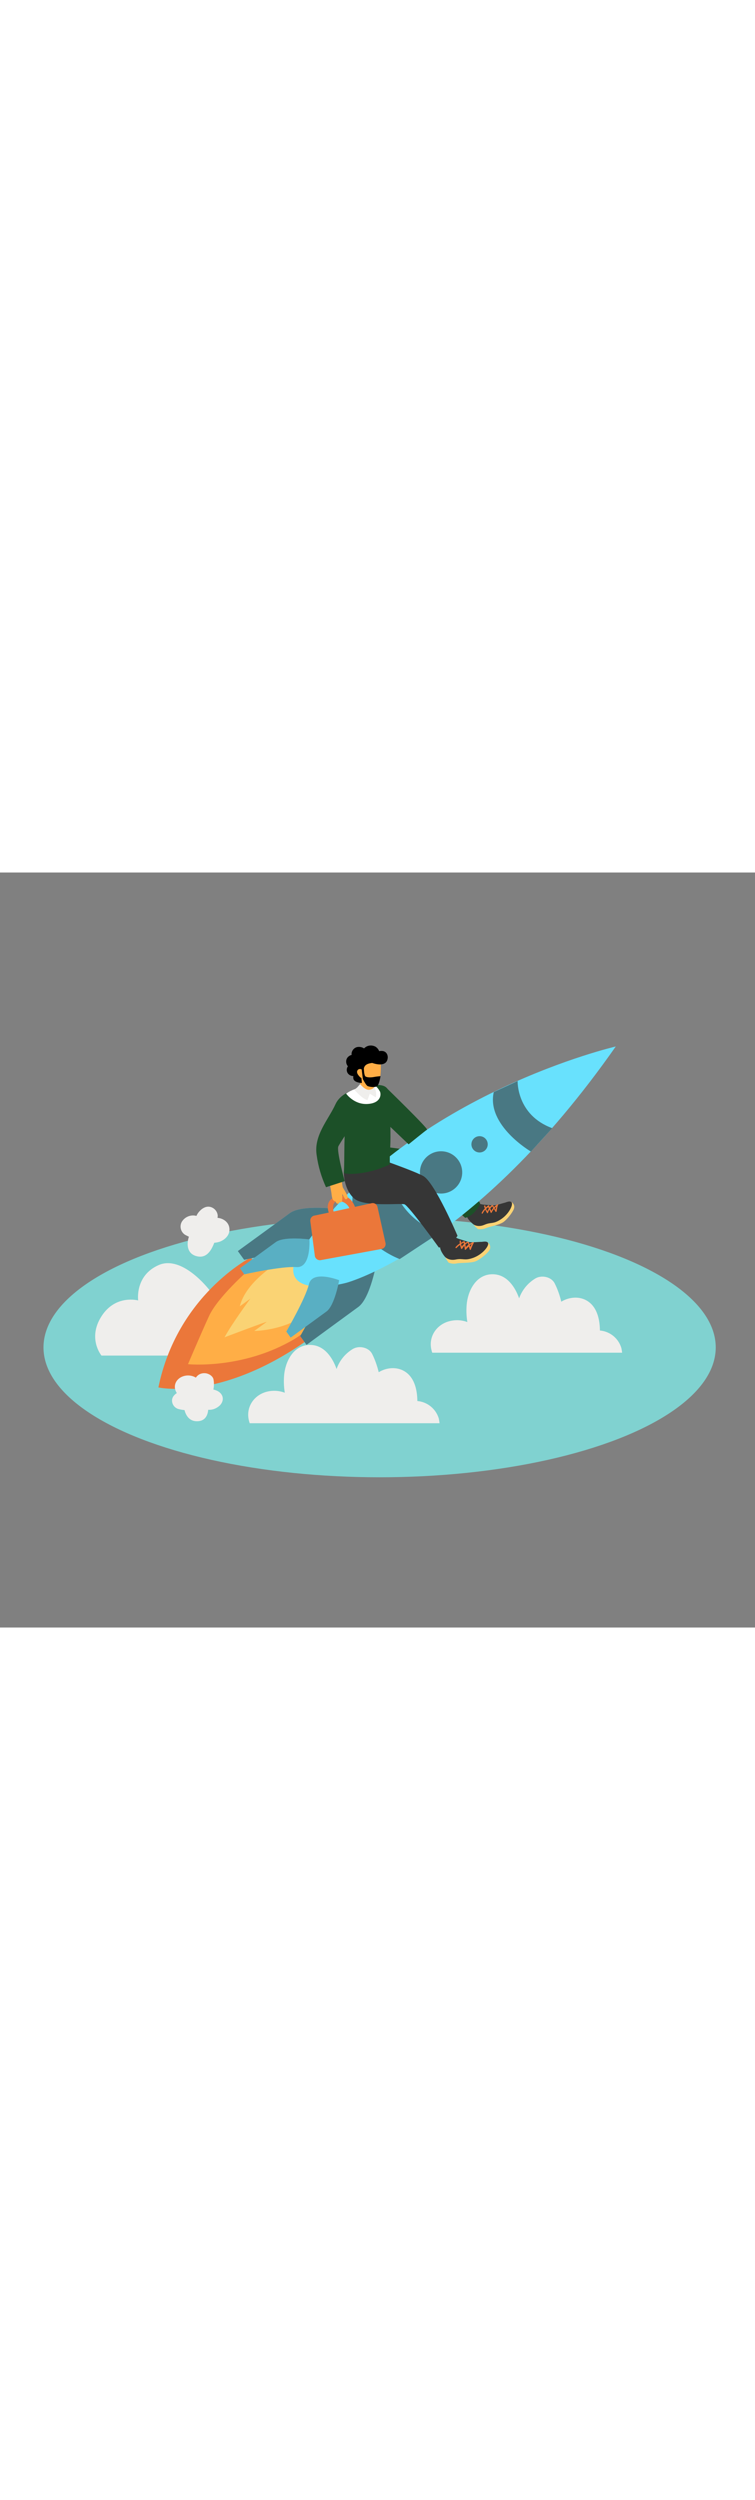 <svg version="1.1" id="Layer_1" xmlns="http://www.w3.org/2000/svg" xmlns:xlink="http://www.w3.org/1999/xlink" x="0px" y="0px" viewBox="0 0 500 500" style="width: 151px;" xml:space="preserve" data-imageid="career-2-55" imageName="Career 2" class="illustrations_image">
<rect x="0" y="0" width="500" height="500" fill="#808080" stroke="none"/>
<style type="text/css">
	.st0_career-2-55{fill:#80D2D0;}
	.st1_career-2-55{fill:#FAD374;}
	.st2_career-2-55{fill:#363636;}
	.st3_career-2-55{fill:#EB773A;}
	.st4_career-2-55{fill:#1C5028;}
	.st5_career-2-55{fill:#EFEEEC;}
	.st6_career-2-55{fill:#FFAE46;}
	.st7_career-2-55{fill:#68E1FD;}
	.st8_career-2-55{opacity:0.61;fill:#363636;enable-background:new    ;}
	.st9_career-2-55{opacity:0.29;fill:#363636;enable-background:new    ;}
	.st10_career-2-55{fill:#FFFFFF;}
</style>
<ellipse id="Base_career-2-55" class="st0_career-2-55" cx="251.4" cy="314.5" rx="222.6" ry="86"/>
<g id="Character_Left_Foot_career-2-55">
	<path class="st1_career-2-55" d="M337.8,217.9c-2,0.4-4,1.1-5.9,1.9c-1.9,0.9-10.5,1-11.3,0.9s-3.8-1.4-4.6-0.8s-1.4,3.1-1.4,3.1&#xA;&#9;&#9;s-4.5,0.3-5.5,3c0,0-0.6,2.8,4.9,7.4c0,0.1,0,0.2,0,0.3c0.8,0.9,1.6,1.7,2.4,2.4c1.9,0.3,3.9,0.1,5.6-0.7c2.3-0.9,8.5-2,11.2-3.8&#xA;&#9;&#9;s6.4-6.7,7.1-8.8c0.5-1.3,0.3-2.8-0.7-3.8C339.3,218.5,338.6,218,337.8,217.9z"/>
	<path class="st2_career-2-55" d="M314.9,222.4c0,0-4.7,0.9-5.7,3.7s4.2,6.8,4.2,6.8s2.8,2.4,7.4,0.4s5.5-0.2,10.7-3.5s8.1-9,7.5-11&#xA;&#9;&#9;s-4.2-0.2-4.5-0.2s-6.2,2-8.2,1.8s-5.5-0.3-7-0.6s-2.6-0.9-3.5,0.3C315.3,220.7,315,221.5,314.9,222.4z"/>
	<path class="st3_career-2-55" d="M328.9,220L328.9,220c-0.6,0.5-1.2,1-1.7,1.6l-0.8-1.3c-0.3,0-0.6,0-0.9,0v0.1c-0.4,0.4-0.9,0.8-1.2,1.2&#xA;&#9;&#9;c-0.1-0.3-0.3-0.6-0.4-1c-0.1-0.2-0.3-0.3-0.5-0.2c0,0,0,0,0,0c-0.1,0-0.1,0.1-0.2,0.1c-0.5,0.4-1,0.9-1.5,1.3&#xA;&#9;&#9;c-0.1-0.4-0.2-0.8-0.3-1.1c-0.1-0.5-0.9-0.2-0.8,0.3c0.1,0.5,0.3,1,0.5,1.5c-0.9,0.8-1.6,1.8-2.1,2.9c-0.1,0.2,0,0.4,0.2,0.5&#xA;&#9;&#9;s0.4,0,0.5-0.2c0.5-0.9,1-1.7,1.7-2.4c0.3,0.7,0.6,1.3,1,1.9c-0.1,0.5,0.7,0.6,0.8,0.1c0.2-0.7,0.5-1.4,0.9-2.1&#xA;&#9;&#9;c0.1,0.4,0.3,0.7,0.5,1.1c0.1,0.2,0.1,0.4,0.2,0.5l0.1,0.1l0,0c-0.1,0.2,0,0.4,0.2,0.5c0.2,0.1,0.4,0,0.5-0.2l0,0&#xA;&#9;&#9;c0.4-0.8,0.9-1.6,1.5-2.4c0.4,0.6,0.7,1.2,1,1.8c0.1,0.2,0.4,0.2,0.6,0.1c0.1-0.1,0.1-0.1,0.2-0.2c0.2-1.4,0.4-2.8,0.8-4.1l0.1-0.1&#xA;&#9;&#9;c0.2-0.1,0.2-0.4,0.1-0.6c0,0,0,0,0,0L328.9,220z M322.7,224.3c-0.3-0.5-0.5-1-0.8-1.5c0.5-0.4,0.9-0.8,1.4-1.2&#xA;&#9;&#9;c0.1,0.3,0.2,0.6,0.4,0.9C323.3,223,323,223.6,322.7,224.3L322.7,224.3z M325.4,224.1c-0.1-0.3-0.3-0.6-0.4-0.8l-0.3-0.8&#xA;&#9;&#9;c0.4-0.5,0.8-1,1.3-1.4c0.2,0.4,0.5,0.7,0.7,1.1C326.1,222.8,325.7,223.4,325.4,224.1L325.4,224.1z M328.2,223.3l-0.6-1&#xA;&#9;&#9;c0.3-0.4,0.6-0.7,1-1C328.4,222,328.3,222.6,328.2,223.3L328.2,223.3z"/>
	<path class="st4_career-2-55" d="M239.7,195.9c0,0,2.3,10.3,9.9,14.3c7.3,3.8,28.7-3.5,31.4-3.4s27.1,21.9,27.1,21.9c6.9-1.7,9.9-9.7,9.9-9.7&#xA;&#9;&#9;s-21.1-29.7-29.1-32.1s-42.9-6.1-44.9-6.8"/>
</g>
<g id="Clouds_2_career-2-55">
	<path class="st5_career-2-55" d="M138.7,276.5c0,0-17.9-23.5-33.7-16.5s-13.5,23.4-13.5,23.4s-14.9-4.2-24.3,10.5s0,26,0,26h85.3"/>
	<path class="st5_career-2-55" d="M151.9,235.4c-0.5-3.9-4.1-6.4-7.8-6.7c0-0.4,0-0.8,0.1-1.1c0-2.5-1.6-4.8-3.9-5.8c-2.5-1.1-4.9-0.3-6.9,1.3&#xA;&#9;&#9;c-1.4,1.2-2.6,2.6-3.3,4.3c-3.7-1-7.7,0.6-9.7,3.9c-1.7,3-0.7,6.9,2.3,8.7c0.8,0.4,1.6,0.8,2.4,1.2c-1.7,5.2-1.1,11.1,4.8,12.8&#xA;&#9;&#9;c6.6,1.9,9.9-3.3,12-8.8c1.2-0.1,2.4-0.3,3.6-0.7C149.2,243.1,152.5,239.9,151.9,235.4z"/>
</g>
<g id="Rocket_career-2-55">
	<path class="st3_career-2-55" d="M165.9,255c0,0-48.5,24.9-61,86c0,0,46.7,10.7,110.3-40.1"/>
	<path class="st6_career-2-55" d="M165.2,262.8c0,0-20.9,18.1-26.8,31s-13.9,31.8-13.9,31.8s36.1,3.7,70.4-16.6S197.5,249.3,165.2,262.8z"/>
	<path class="st1_career-2-55" d="M185.7,256.6c-1.3,2.1-22.6,13.6-26.9,30.7l7-5.1c0,0-12,16.2-17.1,25.6c0,0,28.8-10.9,27.9-10.2l-8.2,6&#xA;&#9;&#9;c0,0,21.8-0.1,36.7-13.1s-4.9-36.4-4.9-36.4L185.7,256.6z"/>
	<path class="st7_career-2-55 targetColor" d="M249.5,257.6c0,0-4.1,24.2-12.2,30.1s-34.3,25.1-34.3,25.1l-4.2-5.8c0,0,18.4-31.6,21.8-45.6&#xA;&#9;&#9;S249.5,257.6,249.5,257.6z" style="fill: rgb(104, 225, 253);"/>
	<path class="st8_career-2-55" d="M249.5,257.6c0,0-4.1,24.2-12.2,30.1s-34.3,25.1-34.3,25.1l-4.2-5.8c0,0,18.4-31.6,21.8-45.6&#xA;&#9;&#9;S249.5,257.6,249.5,257.6z"/>
	<path class="st7_career-2-55 targetColor" d="M224.3,223c0,0-24.3-3.4-32.4,2.6s-34.4,25.1-34.4,25.1l4.2,5.8c0,0,35.7-8,50.1-7S224.3,223,224.3,223z" style="fill: rgb(104, 225, 253);"/>
	<path class="st8_career-2-55" d="M224.3,223c0,0-24.3-3.4-32.4,2.6s-34.4,25.1-34.4,25.1l4.2,5.8c0,0,35.7-8,50.1-7S224.3,223,224.3,223z"/>
	<path class="st7_career-2-55 targetColor" d="M407.8,115.2c0,0-133.7,30.9-203,127.8c0,0-16.2,16.7-8.6,26.2s33.2,2.5,33.2,2.5S313.9,249.3,407.8,115.2z" style="fill: rgb(104, 225, 253);"/>
	<path class="st7_career-2-55 targetColor" d="M204.9,243c0,0-16.7-2.3-22.3,1.8s-23.7,17.3-23.7,17.3l2.9,4c0,0,24.6-5.5,34.5-4.8S204.9,243,204.9,243z" style="fill: rgb(104, 225, 253);"/>
	<path class="st7_career-2-55 targetColor" d="M224.6,270c0,0-2.9,16.7-8.4,20.7S192.5,308,192.5,308l-2.9-4c0,0,12.7-21.8,15-31.4S224.6,270,224.6,270z" style="fill: rgb(104, 225, 253);"/>
	<path class="st9_career-2-55" d="M204.9,243c0,0-16.7-2.3-22.3,1.8s-23.7,17.3-23.7,17.3l2.9,4c0,0,24.6-5.5,34.5-4.8S204.9,243,204.9,243z"/>
	<path class="st9_career-2-55" d="M224.6,270c0,0-2.9,16.7-8.4,20.7S192.5,308,192.5,308l-2.9-4c0,0,12.7-21.8,15-31.4S224.6,270,224.6,270z"/>
	<path class="st7_career-2-55 targetColor" d="M342.8,138.1c0,0-0.8,22.5,22.9,31.2l-14.1,15.5c0,0-29.6-17.3-24.6-39.4L342.8,138.1z" style="fill: rgb(104, 225, 253);"/>
	<path class="st7_career-2-55 targetColor" d="M256.4,188.8c0,0-0.4,38.1,35,49.6L264.7,256c0,0-38-13.9-30.3-47.7L256.4,188.8z" style="fill: rgb(104, 225, 253);"/>
	<circle class="st7_career-2-55 targetColor" cx="317.6" cy="180" r="5.4" style="fill: rgb(104, 225, 253);"/>
	<circle class="st7_career-2-55 targetColor" cx="292.1" cy="198.6" r="14" style="fill: rgb(104, 225, 253);"/>
	<path class="st8_career-2-55" d="M342.8,138.1c0,0-0.8,22.5,22.9,31.2l-14.1,15.5c0,0-29.6-17.3-24.6-39.4L342.8,138.1z"/>
	<path class="st8_career-2-55" d="M256.4,188.8c0,0-0.4,38.1,35,49.6L264.7,256c0,0-38-13.9-30.3-47.7L256.4,188.8z"/>
	<circle class="st8_career-2-55" cx="317.6" cy="180" r="5.4"/>
	<circle class="st8_career-2-55" cx="292.1" cy="198.6" r="14"/>
</g>
<g id="Character_career-2-55">
	<path class="st4_career-2-55" d="M255.6,142.3c0,0,28.2,27.4,27.2,28s-12.2,9.7-12.2,9.7l-19.8-18.9"/>
	<path class="st1_career-2-55" d="M322.4,244.6c-2.1,0-4.2,0.2-6.3,0.6c-2.1,0.5-10.8-1.4-11.5-1.6s-3.5-2.2-4.4-1.8s-2.1,2.8-2.1,2.8&#xA;&#9;&#9;s-4.6-0.7-6.2,1.8c0,0-1.2,2.7,3.3,8.6c0,0.1-0.1,0.2-0.1,0.3c0.6,1,1.2,2,1.9,3c1.8,0.8,3.9,1,5.8,0.5c2.5-0.4,9-0.1,12.1-1.3&#xA;&#9;&#9;s7.9-5.3,9.1-7.2c0.8-1.2,0.9-2.7,0.2-4C323.7,245.6,323.1,245,322.4,244.6z"/>
	<path class="st2_career-2-55" d="M298.4,244c0,0-5-0.2-6.6,2.5s2.7,7.8,2.7,7.8s2.3,3,7.3,2s5.6,1,11.5-1.1s10.1-7.2,10-9.4s-4.1-1.1-4.5-1.2&#xA;&#9;&#9;s-6.7,0.6-8.6,0s-5.4-1.6-6.9-2.2s-2.5-1.5-3.6-0.5C299.1,242.4,298.6,243.2,298.4,244z"/>
	<path class="st3_career-2-55" d="M313,244.8L313,244.8c-0.7,0.3-1.4,0.8-2.1,1.2c-0.2-0.5-0.3-1-0.5-1.4c-0.3-0.1-0.6-0.1-0.9-0.2&#xA;&#9;&#9;c0,0,0,0,0,0.1c-0.5,0.3-1,0.6-1.5,0.9c-0.1-0.4-0.1-0.7-0.2-1c0-0.1-0.1-0.2-0.1-0.2c-0.1-0.1-0.2-0.1-0.4-0.1&#xA;&#9;&#9;c-0.1,0-0.1,0-0.2,0.1c-0.6,0.3-1.2,0.6-1.8,1c0-0.4-0.1-0.8-0.1-1.2s-0.8-0.4-0.8,0.1c0,0.5,0,1.1,0.1,1.6c-1.1,0.6-2,1.5-2.8,2.4&#xA;&#9;&#9;c-0.3,0.4,0.3,0.9,0.7,0.5c0.7-0.8,1.4-1.4,2.3-2c0.1,0.7,0.3,1.5,0.6,2.2c-0.2,0.4,0.5,0.7,0.8,0.3c0.4-0.7,0.8-1.3,1.4-1.9&#xA;&#9;&#9;c0.1,0.4,0.1,0.8,0.2,1.2c0,0.2,0.1,0.4,0.1,0.6c0,0.1,0,0.1,0,0.2l0,0c-0.1,0.2-0.1,0.4,0.1,0.6c0.2,0.1,0.4,0.1,0.6-0.1&#xA;&#9;&#9;c0.6-0.7,1.3-1.4,2-2c0.2,0.7,0.4,1.3,0.6,2c0.1,0.2,0.3,0.3,0.5,0.2c0.1,0,0.2-0.1,0.2-0.2c0.5-1.4,1.1-2.7,1.7-4l0.1-0.1&#xA;&#9;&#9;c0.2-0.1,0.3-0.3,0.2-0.5c0,0,0,0,0-0.1C313.6,244.8,313.3,244.8,313,244.8z M305.8,247.7c-0.2-0.6-0.3-1.1-0.4-1.7&#xA;&#9;&#9;c0.5-0.3,1.1-0.6,1.7-0.9c0,0.3,0.1,0.6,0.1,1C306.7,246.5,306.2,247.1,305.8,247.7L305.8,247.7z M308.5,248.1&#xA;&#9;&#9;c-0.1-0.3-0.2-0.6-0.2-0.9l-0.1-0.9c0.5-0.4,1-0.8,1.6-1.1c0.1,0.4,0.3,0.8,0.4,1.3C309.6,247,309,247.5,308.5,248.1L308.5,248.1z&#xA;&#9;&#9; M311.5,247.9l-0.4-1.1c0.4-0.3,0.8-0.5,1.2-0.8C312,246.7,311.7,247.3,311.5,247.9L311.5,247.9z"/>
	<path class="st2_career-2-55" d="M227.7,199c0,0,0,11.1,7,17c6.6,5.6,30.3,2.9,33.1,3.7s22.8,28.6,22.8,28.6c7.5-0.1,12.4-7.7,12.4-7.7&#xA;&#9;&#9;s-15-35.3-22.7-39.6s-42.7-16-44.6-17.2"/>
	<path class="st4_career-2-55" d="M244.3,198.1c3.1-0.7,6.2-1.6,9.1-2.8c0.7-0.3,4.6-1.5,4.7-2.3c0.1-0.5,0-7.4,0.1-7.9&#xA;&#9;&#9;c0.8-8.8,0.1-17.6,0.3-26.5c0.1-4.6,1.1-13.1-2.9-16.4c-3-2.5-9.9-1.3-12.6-0.1c-1.6,0.7-3.1,1.6-4.5,2.6c-5,3.5-7.4,10.2-8.8,15.9&#xA;&#9;&#9;c-2.3,9.1-1.3,28.9-2,38.3c0,0.6,4.3,0.7,4.8,0.7C236.5,199.5,240.4,199,244.3,198.1z"/>
	<path class="st3_career-2-55" d="M231.9,224c-0.7-3.6-3.7-6.2-7.4-6.4c-6.4-0.4-3,9.2-3,9.2l-3.2-0.2c0,0-5-9.6,5.1-12.2s12.4,9.4,12.4,9.4&#xA;&#9;&#9;L231.9,224z"/>
	<path class="st6_career-2-55" d="M219.5,212.5c0-0.1,0-0.2,0-0.4c-0.1-0.1-0.1-0.2-0.1-0.4c-0.5-3-1.1-6-1.6-8.9c-0.1-0.3,0-0.6,0.3-0.7&#xA;&#9;&#9;c-0.1-0.5-0.2-1.1-0.2-1.6c0-0.4,0.3-0.8,0.8-0.9c0.1-0.5,0.6-0.8,1-0.7c0.2,0,0.4,0.2,0.5,0.3c0.3-0.6,1.1-1,1.5-0.2&#xA;&#9;&#9;c0.4,0.9,0.9,1.8,1.3,2.6l0,0v-0.3c0-0.2,0.1-0.4,0.2-0.6c0-0.8-0.1-1.5-0.2-2.2c-0.1-1.1,1.6-1.2,1.8-0.1c0,0.4,0.1,0.8,0.1,1.1&#xA;&#9;&#9;c0.5-0.4,1.4-0.2,1.4,0.6c-0.2,2.8,0.1,5.6,0.7,8.4c0.9,1.5,1.8,3,2.6,4.6c0.5,1,1.2,2.3,0,3.1c-0.4,0.3-0.9,0.2-1.2-0.2&#xA;&#9;&#9;c-0.6-1-1.2-2.1-1.7-3.1c0,0.4,0,0.9,0,1.4c0,1,0,1.9-0.1,2.9c-0.1,0.5-0.2,1-0.8,1.2c-0.3,0.1-0.7,0.1-1-0.1c0,0.6-0.4,1-1,1&#xA;&#9;&#9;c0,0,0,0-0.1,0c-0.8,0-1.2-0.7-1.5-1.5C219.8,217.4,219.8,214.4,219.5,212.5z"/>
	<path class="st3_career-2-55" d="M208.2,227.2c8-1.6,29.7-6.4,37.9-8.2c1.8-0.4,3.5,0.7,3.9,2.5c0,0,0,0,0,0l5.3,23.8c0.4,1.8-0.7,3.6-2.5,4&#xA;&#9;&#9;c0,0-0.1,0-0.1,0l-40.3,7.4c-1.8,0.3-3.5-0.9-3.9-2.7c0-0.1,0-0.1,0-0.2l-3-22.9C205.3,229.2,206.4,227.5,208.2,227.2z"/>
	<path class="st4_career-2-55" d="M243,142.2c0,0-16.1,0.9-20.8,11.2s-14.5,20.6-12.5,33.7c1,7.4,3.1,14.5,6.2,21.3l12.4-4&#xA;&#9;&#9;c0,0-5.6-20.3-4.2-23.1s10.6-16.4,10.6-16.4"/>
	<path class="st10_career-2-55" d="M229.2,146.4c0,0,5,7.2,13.8,6.9s9.6-5.8,8.7-8.1c-0.8-1.6-2-3.1-3.4-4.2C248.3,141,236.9,141,229.2,146.4z"/>
	<path class="st6_career-2-55" d="M252.1,124.1c0,0,1,15.4-2.8,16.7s-8.3-0.1-9.9-1.9s-5.8-11-4.6-12.9S249.6,121.6,252.1,124.1z"/>
	<path class="st6_career-2-55" d="M238.3,136.8l0.5,7.6c0,0,2.6,1.6,9-1.6l0.3-4.5"/>
	<path d="M253.9,118.3c-0.9-0.2-1.8-0.2-2.8,0c-0.5-1.3-1.4-2.3-2.5-3c-2.1-1.1-4.7-1-6.6,0.4c-0.3,0.2-0.6,0.5-0.9,0.8&#xA;&#9;&#9;c-1.3-0.9-3-1.2-4.6-0.9c-1.8,0.4-3.2,1.9-3.6,3.7c-0.1,0.5-0.1,1,0,1.5c-0.2,0-0.5,0.1-0.7,0.2c-1.5,0.6-2.7,1.9-2.9,3.5&#xA;&#9;&#9;c-0.2,1.4,0.2,2.8,1.1,3.8c-0.9,1.3-1,2.9-0.3,4.3c0.8,1.4,2.3,2.2,3.9,2.2c-0.1,0.8-0.1,1.5,0.2,2.3c1,1.7,3.3,2.1,5.4,2.3&#xA;&#9;&#9;c0-1-0.1-1.9-0.2-2.9c0-0.1,0-0.2,0-0.3c-0.8-0.5-1.4-1.1-2-1.9c-0.8-1-1.4-2.4-0.5-3.5s2.6-0.8,3.5,0.3c0.1-0.5,0.3-1,0.6-1.5l0,0&#xA;&#9;&#9;c0.6-2.6,3.1-3.2,5.5-3.5c3.9,1.4,9.4,2,10.2-2.8C257.1,121.3,256.2,118.9,253.9,118.3z"/>
	<path d="M241,129.8c0,0,0,4.6,1.1,5.3s3.7,0.7,5.6,0.3s3.7-0.4,4.3-0.6c0,0-0.7,4.9-2,6.4s-5.6,0.7-6.6,0.2s-3.1-4.6-3.1-4.6&#xA;&#9;&#9;l-0.8-6.6L241,129.8z"/>
	<path class="st5_career-2-55" d="M238.5,140.1c0,0-1.6,1.8-1.9,2.2c-0.6,0.5-1.3,1.1-2,1.5c0,0,5.4,6.3,8.8,6.9l1.5-4.2l4,2.4&#xA;&#9;&#9;c0.5-2.4,0.1-4.8-1.1-6.9c0,0-0.2,1.4-3.2,1.9C241.8,144.3,238.5,140.1,238.5,140.1z"/>
</g>
<g id="Clouds_1_career-2-55">
	<path class="st5_career-2-55" d="M286.2,317.7c0,0.1,0,0.2,0,0.3H412c-0.1-1-0.3-2.1-0.5-3.1c-1.9-6.4-7.5-11-14.2-11.6&#xA;&#9;&#9;c-0.1-8.1-2.2-16-8.7-19.8c-5.1-3-11.7-2.4-16.7,0.6c-0.1,0-0.1,0.1-0.2,0.1c-1-4.2-2.4-8.2-4.3-12c-2.2-4.5-8.7-5.8-12.8-3.4&#xA;&#9;&#9;c-5,3-8.9,7.7-10.8,13.2c-2.7-7.6-7.9-15.2-16.3-15.9c-11-0.9-17,9.1-18.3,18.7c-0.5,4.3-0.4,8.6,0.3,12.9c-4-1.5-8.4-1.6-12.5-0.4&#xA;&#9;&#9;c-8.5,2.5-13.6,10.9-11.1,19.5C285.9,317.1,286,317.4,286.2,317.7z"/>
	<path class="st5_career-2-55" d="M165.3,364.4c0,0.1,0,0.2,0,0.3h125.8c-0.1-1-0.3-2.1-0.5-3.1c-1.9-6.4-7.5-11-14.2-11.6&#xA;&#9;&#9;c-0.1-8.1-2.2-16-8.7-19.8c-5.1-3-11.7-2.4-16.7,0.6c-0.1,0-0.1,0.1-0.2,0.1c-1-4.1-2.4-8.2-4.3-12c-2.2-4.5-8.7-5.8-12.8-3.4&#xA;&#9;&#9;c-5,3-8.9,7.7-10.8,13.3c-2.7-7.6-7.9-15.2-16.3-15.9c-11-0.9-17,9.1-18.3,18.7c-0.5,4.3-0.4,8.6,0.3,12.9c-4-1.5-8.4-1.7-12.5-0.5&#xA;&#9;&#9;c-8.5,2.5-13.6,10.8-11.1,19.5C165,363.8,165.2,364.1,165.3,364.4z"/>
	<path class="st5_career-2-55" d="M143,342.9c-0.6-0.2-1.1-0.4-1.7-0.5c0.5-2.2,0.5-4.5,0.1-6.7c-0.4-2.2-3.1-3.9-5.3-4.1&#xA;&#9;&#9;c-2.5-0.3-4.9,0.7-6.3,2.8l-0.1,0.1c-3-1.8-6.7-1.9-9.8-0.3c-4.3,2.3-5.2,7-2.8,10.5l-0.1,0.1c-2.1,1.4-3.4,3.3-3,5.8&#xA;&#9;&#9;c0.4,2.4,2.2,4.3,4.6,4.8c1.2,0.3,2.4,0.5,3.6,0.6c1,4,3.5,7.4,8.2,7.4c5.2,0,7.1-3.5,7.5-7.6c3,0.2,5.8-1,7.9-3.1&#xA;&#9;&#9;C149.1,349,147.5,344.5,143,342.9z"/>
</g>
</svg>